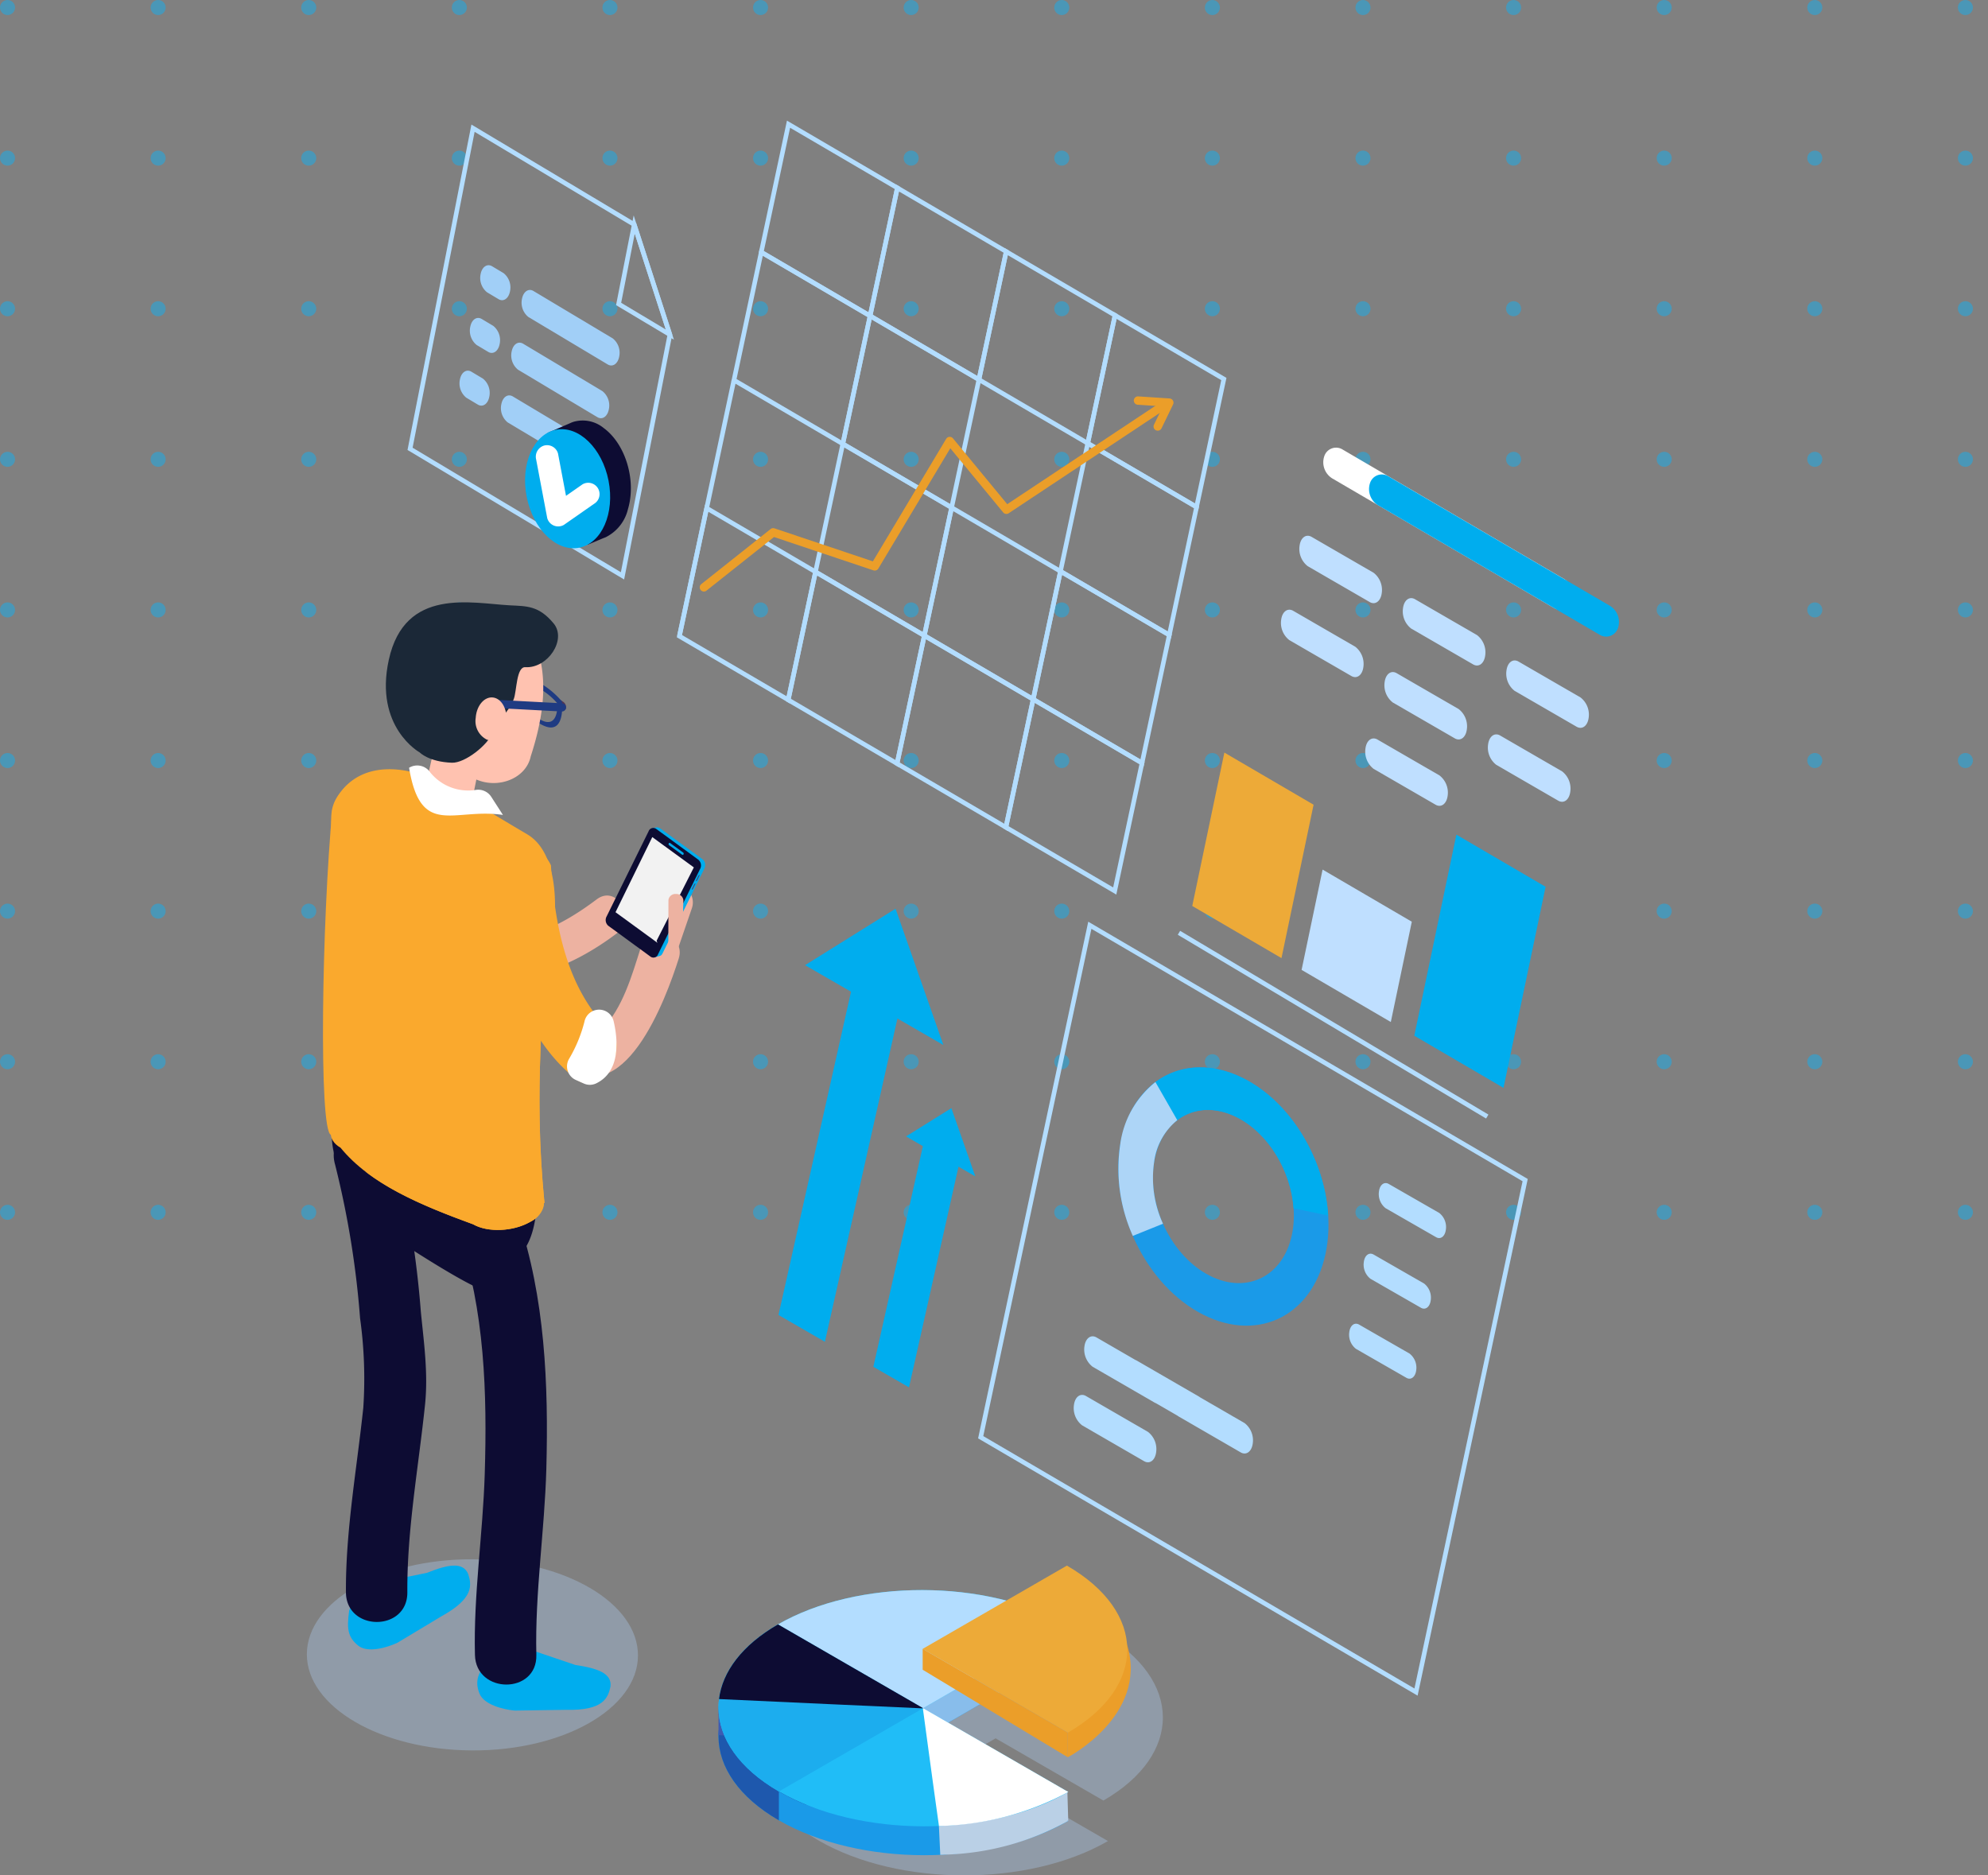 <?xml version="1.0" encoding="utf-8"?>
<svg height="249.056" viewBox="0 0 264 249.056" width="264" xmlns="http://www.w3.org/2000/svg" xmlns:xlink="http://www.w3.org/1999/xlink"><rect x="0" y="0" width="264" height="249.056" fill="#808080" stroke="none"/><clipPath id="a"><path d="m0 0h264v171.648h-264z"/></clipPath><linearGradient id="b" gradientUnits="objectBoundingBox" x1="-4.8" x2="-3.705" y1="-.067" y2="-.067"><stop offset="0" stop-color="#ddecf8"/><stop offset=".884" stop-color="#a1cff7"/></linearGradient><linearGradient id="c" x1="-1.421" x2="-.307" xlink:href="#b" y1=".273" y2=".273"/><linearGradient id="d" x1="-4.437" x2="-3.342" xlink:href="#b" y1=".044" y2=".044"/><linearGradient id="e" x1="-1.31" x2="-.196" xlink:href="#b" y1=".325" y2=".325"/><linearGradient id="f" x1="-4.075" x2="-2.979" xlink:href="#b" y1=".154" y2=".154"/><linearGradient id="g" x1="-1.199" x2="-.085" xlink:href="#b" y1=".376" y2=".376"/><g clip-path="url(#a)" fill="#14adee" opacity=".5"><circle cx="1" cy="1" r="1"/><circle cx="1" cy="1" r="1" transform="translate(20)"/><circle cx="1" cy="1" r="1" transform="translate(40)"/><circle cx="1" cy="1" r="1" transform="translate(60)"/><circle cx="1" cy="1" r="1" transform="translate(80)"/><circle cx="1" cy="1" r="1" transform="translate(100)"/><circle cx="1" cy="1" r="1" transform="translate(120)"/><circle cx="1" cy="1" r="1" transform="translate(140)"/><circle cx="1" cy="1" r="1" transform="translate(160)"/><circle cx="1" cy="1" r="1" transform="translate(180)"/><circle cx="1" cy="1" r="1" transform="translate(200)"/><circle cx="1" cy="1" r="1" transform="translate(220)"/><circle cx="1" cy="1" r="1" transform="translate(240)"/><circle cx="1" cy="1" r="1" transform="translate(260)"/><circle cx="1" cy="1" r="1" transform="translate(0 20)"/><circle cx="1" cy="1" r="1" transform="translate(20 20)"/><circle cx="1" cy="1" r="1" transform="translate(40 20)"/><circle cx="1" cy="1" r="1" transform="translate(60 20)"/><circle cx="1" cy="1" r="1" transform="translate(80 20)"/><circle cx="1" cy="1" r="1" transform="translate(100 20)"/><circle cx="1" cy="1" r="1" transform="translate(120 20)"/><circle cx="1" cy="1" r="1" transform="translate(140 20)"/><circle cx="1" cy="1" r="1" transform="translate(160 20)"/><circle cx="1" cy="1" r="1" transform="translate(180 20)"/><circle cx="1" cy="1" r="1" transform="translate(200 20)"/><circle cx="1" cy="1" r="1" transform="translate(220 20)"/><circle cx="1" cy="1" r="1" transform="translate(240 20)"/><circle cx="1" cy="1" r="1" transform="translate(260 20)"/><circle cx="1" cy="1" r="1" transform="translate(0 40)"/><circle cx="1" cy="1" r="1" transform="translate(20 40)"/><circle cx="1" cy="1" r="1" transform="translate(40 40)"/><circle cx="1" cy="1" r="1" transform="translate(60 40)"/><circle cx="1" cy="1" r="1" transform="translate(80 40)"/><circle cx="1" cy="1" r="1" transform="translate(100 40)"/><circle cx="1" cy="1" r="1" transform="translate(120 40)"/><circle cx="1" cy="1" r="1" transform="translate(140 40)"/><circle cx="1" cy="1" r="1" transform="translate(160 40)"/><circle cx="1" cy="1" r="1" transform="translate(180 40)"/><circle cx="1" cy="1" r="1" transform="translate(200 40)"/><circle cx="1" cy="1" r="1" transform="translate(220 40)"/><circle cx="1" cy="1" r="1" transform="translate(240 40)"/><circle cx="1" cy="1" r="1" transform="translate(260 40)"/><circle cx="1" cy="1" r="1" transform="translate(0 60)"/><circle cx="1" cy="1" r="1" transform="translate(20 60)"/><circle cx="1" cy="1" r="1" transform="translate(40 60)"/><circle cx="1" cy="1" r="1" transform="translate(60 60)"/><circle cx="1" cy="1" r="1" transform="translate(80 60)"/><circle cx="1" cy="1" r="1" transform="translate(100 60)"/><circle cx="1" cy="1" r="1" transform="translate(120 60)"/><circle cx="1" cy="1" r="1" transform="translate(140 60)"/><circle cx="1" cy="1" r="1" transform="translate(160 60)"/><circle cx="1" cy="1" r="1" transform="translate(180 60)"/><circle cx="1" cy="1" r="1" transform="translate(200 60)"/><circle cx="1" cy="1" r="1" transform="translate(220 60)"/><circle cx="1" cy="1" r="1" transform="translate(240 60)"/><circle cx="1" cy="1" r="1" transform="translate(260 60)"/><circle cx="1" cy="1" r="1" transform="translate(0 80)"/><circle cx="1" cy="1" r="1" transform="translate(20 80)"/><circle cx="1" cy="1" r="1" transform="translate(40 80)"/><circle cx="1" cy="1" r="1" transform="translate(60 80)"/><circle cx="1" cy="1" r="1" transform="translate(80 80)"/><circle cx="1" cy="1" r="1" transform="translate(100 80)"/><circle cx="1" cy="1" r="1" transform="translate(120 80)"/><circle cx="1" cy="1" r="1" transform="translate(140 80)"/><circle cx="1" cy="1" r="1" transform="translate(160 80)"/><circle cx="1" cy="1" r="1" transform="translate(180 80)"/><circle cx="1" cy="1" r="1" transform="translate(200 80)"/><circle cx="1" cy="1" r="1" transform="translate(220 80)"/><circle cx="1" cy="1" r="1" transform="translate(240 80)"/><circle cx="1" cy="1" r="1" transform="translate(260 80)"/><circle cx="1" cy="1" r="1" transform="translate(0 100)"/><circle cx="1" cy="1" r="1" transform="translate(20 100)"/><circle cx="1" cy="1" r="1" transform="translate(40 100)"/><circle cx="1" cy="1" r="1" transform="translate(60 100)"/><circle cx="1" cy="1" r="1" transform="translate(80 100)"/><circle cx="1" cy="1" r="1" transform="translate(100 100)"/><circle cx="1" cy="1" r="1" transform="translate(120 100)"/><circle cx="1" cy="1" r="1" transform="translate(140 100)"/><circle cx="1" cy="1" r="1" transform="translate(160 100)"/><circle cx="1" cy="1" r="1" transform="translate(180 100)"/><circle cx="1" cy="1" r="1" transform="translate(200 100)"/><circle cx="1" cy="1" r="1" transform="translate(220 100)"/><circle cx="1" cy="1" r="1" transform="translate(240 100)"/><circle cx="1" cy="1" r="1" transform="translate(260 100)"/><circle cx="1" cy="1" r="1" transform="translate(0 120)"/><circle cx="1" cy="1" r="1" transform="translate(20 120)"/><circle cx="1" cy="1" r="1" transform="translate(40 120)"/><circle cx="1" cy="1" r="1" transform="translate(60 120)"/><circle cx="1" cy="1" r="1" transform="translate(80 120)"/><circle cx="1" cy="1" r="1" transform="translate(100 120)"/><circle cx="1" cy="1" r="1" transform="translate(120 120)"/><circle cx="1" cy="1" r="1" transform="translate(140 120)"/><circle cx="1" cy="1" r="1" transform="translate(160 120)"/><circle cx="1" cy="1" r="1" transform="translate(180 120)"/><circle cx="1" cy="1" r="1" transform="translate(200 120)"/><circle cx="1" cy="1" r="1" transform="translate(220 120)"/><circle cx="1" cy="1" r="1" transform="translate(240 120)"/><circle cx="1" cy="1" r="1" transform="translate(260 120)"/><circle cx="1" cy="1" r="1" transform="translate(0 140)"/><circle cx="1" cy="1" r="1" transform="translate(20 140)"/><circle cx="1" cy="1" r="1" transform="translate(40 140)"/><circle cx="1" cy="1" r="1" transform="translate(60 140)"/><circle cx="1" cy="1" r="1" transform="translate(80 140)"/><circle cx="1" cy="1" r="1" transform="translate(100 140)"/><circle cx="1" cy="1" r="1" transform="translate(120 140)"/><circle cx="1" cy="1" r="1" transform="translate(140 140)"/><circle cx="1" cy="1" r="1" transform="translate(160 140)"/><circle cx="1" cy="1" r="1" transform="translate(180 140)"/><circle cx="1" cy="1" r="1" transform="translate(200 140)"/><circle cx="1" cy="1" r="1" transform="translate(220 140)"/><circle cx="1" cy="1" r="1" transform="translate(240 140)"/><circle cx="1" cy="1" r="1" transform="translate(260 140)"/><circle cx="1" cy="1" r="1" transform="translate(0 160)"/><circle cx="1" cy="1" r="1" transform="translate(20 160)"/><circle cx="1" cy="1" r="1" transform="translate(40 160)"/><circle cx="1" cy="1" r="1" transform="translate(60 160)"/><circle cx="1" cy="1" r="1" transform="translate(80 160)"/><circle cx="1" cy="1" r="1" transform="translate(100 160)"/><circle cx="1" cy="1" r="1" transform="translate(120 160)"/><circle cx="1" cy="1" r="1" transform="translate(140 160)"/><circle cx="1" cy="1" r="1" transform="translate(160 160)"/><circle cx="1" cy="1" r="1" transform="translate(180 160)"/><circle cx="1" cy="1" r="1" transform="translate(200 160)"/><circle cx="1" cy="1" r="1" transform="translate(220 160)"/><circle cx="1" cy="1" r="1" transform="translate(240 160)"/><circle cx="1" cy="1" r="1" transform="translate(260 160)"/></g><g fill="#00adee"><path d="m957.9 539.382-6.164-3.559 11.064-49.323 6.164 3.559z" transform="translate(-848.355 -361.189)"/><path d="m997.138 603.613-4.732-2.732 6.751-30.091 4.732 2.732z" transform="translate(-876.426 -419.366)"/><path d="m963.121 479.049 12.02-7.5 6.352 18.106z" transform="translate(-856.214 -350.87)"/><path d="m1006.415 560.793 6.02-3.756 3.181 9.068z" transform="translate(-886.096 -409.875)"/></g><ellipse cx="12.693" cy="21.986" fill="#a8c4e5" opacity=".4" rx="12.693" ry="21.986" transform="matrix(.005 -1 1 .005 40.686 232.351)"/><path d="m835.64 789.121-8.805-2.979-2.65 2.115c-1.394 1.811-1.987 2.86-1.29 4.65.586 1.5 3.2 2.132 4.683 2.267l6.826-.1c4.95.117 5.558-1.577 5.889-3.075.224-1.761-1.7-2.442-4.653-2.878z" fill="#00adee" transform="translate(-759.225 -568.006)"/><path d="m777.695 754.112-9.108 1.857-1.226 3.161c-.293 2.266-.278 3.472 1.226 4.667 1.264 1.005 3.841.23 5.188-.4l5.85-3.518c4.337-2.39 4.009-4.16 3.541-5.621-.695-1.635-2.7-1.258-5.471-.146z" fill="#00adee" transform="translate(-720.995 -545.237)"/><path d="m823.033 361.618-.107.954s-.3 2.879-2.9.979-1.973-5.454-1.973-5.454 2.181.068 4.98 3.521z" fill="#fff" opacity=".46" transform="translate(-756.043 -272.562)"/><path d="m818.9 361.738c3.386 2.457 3.755-.9 3.755-.9l.028.019.061-1.152c-3.569-4.131-6.2-4.352-6.2-4.352a6.235 6.235 0 0 0 2.356 6.385zm-1.818-5.38s2.1.2 4.833 3.4l-.1.826s-.274 2.493-2.793.664a5.169 5.169 0 0 1 -1.944-4.89z" fill="#513554" transform="translate(-754.94 -270.669)"/><path d="m836.185 370.047-2.034-1.322.066-1.253 2.034 1.322z" fill="#513554" transform="translate(-767.197 -279.033)"/><path d="m815.444 355.682-.36-.234a.879.879 0 0 1 -.33-.721c.014-.27.185-.386.382-.258l.36.234a.88.88 0 0 1 .33.721c-.015.27-.186.385-.382.258z" fill="#513554" transform="translate(-753.808 -270.022)"/><path d="m857.9 383.286-.36-.234a.88.88 0 0 1 -.33-.721c.014-.27.185-.386.382-.258l.36.234a.881.881 0 0 1 .33.721c-.016.272-.182.386-.382.258z" fill="#513554" transform="translate(-783.111 -289.076)"/><path d="m844.9 374.386a11.311 11.311 0 0 0 -6.231-3.729l-.061 1.151.028.018a6.826 6.826 0 0 0 3.413 5.559c3.412 1.963 2.851-2.999 2.851-2.999zm-2.918 2.386a5.074 5.074 0 0 1 -2.539-4.132l-.006-.893a8.8 8.8 0 0 1 4.859 2.9s.226 3.585-2.313 2.125z" fill="#1f3b82" transform="translate(-770.274 -281.232)"/><path d="m842.489 377.194c-.075-.122-.082-.265-.017-.318l.759-.621c.065-.053.178 0 .253.125.075.122.082.265.017.318l-.759.621c-.065.053-.178-.003-.253-.125z" fill="#2c4482" transform="translate(-772.91 -285.082)"/><path d="m819.09 361.435c-.075-.122-.082-.265-.017-.318l.76-.621c.065-.053.178 0 .253.125.075.122.082.265.017.318l-.759.621c-.066.053-.18-.003-.254-.125z" fill="#fcfeff" transform="translate(-756.759 -274.205)"/><path d="m799.927 400.705 2.063-9.194 5.608 3.774-1.689 8.37c-.165 1.36-6.388.173-5.982-2.95z" fill="#ffc2b0" transform="translate(-743.561 -295.626)"/><path d="m802.255 344.518s-4.98-4.7-6.442 4.7a16.6 16.6 0 0 0 7.1 16.167c3.106 2.091 7.5.664 8.171-2.568 1.508-4.636 2.184-9.079 1.2-13.139.809-3.9-2.1-2.9-6.74-3.856z" fill="#ffc2b0" transform="translate(-740.603 -262.378)"/><path d="m787.926 360.143s-6.074-3.349-4.109-12.306c2.126-9.692 11-7.5 16.081-7.233 2.248.119 3.836.03 5.8 2.393 1.789 2.149-.761 6-3.76 5.822-1.19-.07-1.125 3.173-1.524 4.222-.71 1.866-2.052 2.629-2.776 4.433-.685 1.707-3.709 4.09-5.434 4.032-3.072-.106-4.278-1.363-4.278-1.363z" fill="#1b2837" transform="translate(-732.185 -260.214)"/><path d="m838.916 383.578-8.417-.446a.547.547 0 0 1 -.515-.573.547.547 0 0 1 .573-.515l8.416.446a.546.546 0 0 1 .515.573.546.546 0 0 1 -.572.515z" fill="#1f3b82" transform="translate(-764.32 -289.09)"/><path d="m826 383.937c-.1 1.568-1.09 2.782-2.213 2.712a1.487 1.487 0 0 1 -.357-.067 2.749 2.749 0 0 1 -1.5-2.9c.1-1.568 1.089-2.782 2.213-2.711s1.957 1.398 1.857 2.966z" fill="#ffc2b0" transform="translate(-758.756 -288.348)"/><path d="m895.46 471.082a2.377 2.377 0 0 1 -1.471-3.012l1.819-5.295a2.377 2.377 0 0 1 3.012-1.471 2.377 2.377 0 0 1 1.471 3.012l-1.819 5.295a2.377 2.377 0 0 1 -3.012 1.471z" fill="#edb2a1" transform="translate(-808.409 -343.71)"/><path d="m774.79 453.419a22.211 22.211 0 0 0 12.056 11.228c7.424 2.637 15.1-.582 21.049-5.066 2.664-2.008.051-6.566-2.648-4.531-4.814 3.629-10.909 6.814-17.006 4.537-4.076-1.522-7.019-5.023-8.92-8.817-1.513-3.019-6.041-.365-4.531 2.649z" fill="#edb2a1" transform="translate(-726.014 -335.608)"/><path d="m814.039 599.629c3.488 10.249 3.814 21.259 3.483 31.985-.247 7.977-1.5 16.022-1.3 24 .128 5.239 8.284 5.259 8.155 0-.2-8.216 1.1-16.5 1.326-24.716.3-11.162-.169-22.781-3.795-33.438-1.681-4.941-9.561-2.82-7.864 2.168z" fill="#0d0c33" transform="translate(-753.151 -435.837)"/><path d="m761.248 569.8a121.075 121.075 0 0 1 3.334 20.48 58.031 58.031 0 0 1 .427 11.867c-.855 8.1-2.358 16.353-2.306 24.513.033 5.246 8.188 5.257 8.155 0-.053-8.293 1.491-16.673 2.348-24.906.43-4.139-.142-8.182-.552-12.321a130.817 130.817 0 0 0 -3.543-21.8c-1.388-5.054-9.258-2.909-7.864 2.168z" fill="#0d0c33" transform="translate(-716.764 -415.198)"/><path d="m767.359 570.146c.753.844-2.483-3.262-1.514-2.676 2.017 1.219 13.338 8.911 15.695 8.95 2.846.047 1.187-2.7 3.305-4.6 2.01-1.8 2.483-4.734 2.679-7.427a4.668 4.668 0 0 0 -.206-2.206 4.746 4.746 0 0 0 -1.628-1.75c-5.029-3.807-14.923-13.229-21.95-10.216-8.119 3.479.016 15.885 3.619 19.925z" fill="#0d0c33" transform="translate(-716.193 -404.762)"/><path d="m761.267 414.722c-1.489 1.92-1.313 3.107-1.241 5.728a5.856 5.856 0 0 0 4.275 5.473l25.211 7.07s1.449-9.7-3.524-12.618c-2.679-1.573-6.834-4.089-10.1-6.076-4.793-2.918-11.181-4.012-14.621.423z" fill="#faa92d" transform="translate(-716.002 -309.593)"/><path d="m757.517 471.669c-1.606-.62-1.221-28.2.221-43.44l28.379 13.5c-.143 12.969-1.781 23.2-.228 39.007z" fill="#faa92d" transform="translate(-713.582 -320.969)"/><path d="m778.724 572.1c-7.011-2.557-13.69-5.357-17.614-10.17-1.927-1.113-1.683-3.074.542-4.359s5.623-1.426 7.55-.313l17.615 10.169c1.927 1.113 1.683 3.074-.542 4.359-2.227 1.283-5.624 1.424-7.551.314z" fill="#faa92d" transform="translate(-715.885 -409.507)"/><path d="m798.788 466.857-4.677-2.225c-.191 12.642-1.741 22.8-.215 38.317l-.078-.025a3.049 3.049 0 0 1 -1.84 2.533c-2.225 1.285-5.623 1.426-7.55.313a80.95 80.95 0 0 1 -9.6-4.049c3.872 2.966 8.97 5.035 14.261 6.965 1.927 1.113 5.325.972 7.55-.313a3.05 3.05 0 0 0 1.841-2.533l.077.025c-1.55-15.805.088-26.039.231-39.008z" fill="#faa92d" transform="translate(-726.254 -346.095)"/><path d="m805.846 416.707c-6.511-.98-10.908 3.114-12.463-6.263a2.081 2.081 0 0 1 2.811.616 6.488 6.488 0 0 0 6.119 2.313 2.062 2.062 0 0 1 1.986.932z" fill="#fff" transform="translate(-739.058 -308.481)"/><path d="m832.969 455.1c.308 4.207.294 8.62 1.757 12.63 1.365 3.742 3.1 8.54 6.2 11.21 8.2 7.073 13.9-8.57 15.581-13.863 1.026-3.225-4.039-4.606-5.06-1.395-1.132 3.557-2.394 8.04-5.126 10.769-1.3 1.3-1.706 1.132-2.872-.53-4.04-5.761-4.733-12.064-5.228-18.822-.245-3.348-5.495-3.375-5.247 0z" fill="#edb2a1" transform="translate(-766.375 -337.774)"/><path d="m828.061 449.722c1.587 13.419 5.818 21.954 11.68 26.294 3.082 1.707 5.966-3.158 4.787-6.095-5.837-5.19-7.886-13.283-8.441-22.523a4.229 4.229 0 0 0 -5.016-2.345 3.954 3.954 0 0 0 -3.01 4.669z" fill="#faa92d" transform="translate(-762.923 -332.481)"/><path d="m867.267 516.317c.492 2.065 1.126 6.637-2.328 8.293a1.948 1.948 0 0 1 -1.633.007l-1.056-.472a1.97 1.97 0 0 1 -.906-2.78 18.7 18.7 0 0 0 2.057-4.977 1.983 1.983 0 0 1 2.613-1.46l.017.006a1.961 1.961 0 0 1 1.236 1.383z" fill="#fff" transform="translate(-785.785 -380.726)"/><path d="m885.386 453.964-5.686-4.241a1.01 1.01 0 0 1 -.228-1.23l5.573-11.307a.668.668 0 0 1 1-.335l5.656 4.125a1.011 1.011 0 0 1 .228 1.23l-5.549 11.254c-.14.284-.284.32-.572.39z" fill="#00adee" transform="translate(-798.401 -326.838)"/><path d="m886.278 442.53s-6.782 6.4-6.569 5.963l5.577-11.7.534-.054a.591.591 0 0 1 .461.109l5.656 4.125a.856.856 0 0 1 .318.53z" fill="#00adee" transform="translate(-798.638 -326.839)"/><path d="m883.647 454.009-5.638-4.122a1 1 0 0 1 -.21-1.227l5.573-11.307a.659.659 0 0 1 .99-.336l5.638 4.121a1 1 0 0 1 .206 1.226l-5.573 11.307a.652.652 0 0 1 -.986.338z" fill="#0d0c33" transform="translate(-797.243 -326.952)"/><path d="m916.656 457.182-.318.646c-.022.045 0 .071.058.057l-.008-.007a.2.2 0 0 0 .116-.109l.318-.646c.022-.045.019-.068-.036-.055v.006a.214.214 0 0 0 -.13.108z" fill="#45446c" transform="translate(-823.918 -340.872)"/><path d="m914.857 460.831-.318.646c-.022.045 0 .071.058.058l-.008-.007a.194.194 0 0 0 .116-.109l.318-.646c.022-.045.019-.068-.036-.055v.005a.214.214 0 0 0 -.13.108z" fill="#45446c" transform="translate(-822.676 -343.391)"/><path d="m887.424 454.871-5.552-4.05 4.883-9.975 5.519 4.025-4.932 9.712c-.042.085.158.343.082.288z" fill="#f2f2f2" transform="translate(-800.134 -329.678)"/><path d="m906.426 444.9-1.744-1.272a.184.184 0 0 1 -.042-.223.121.121 0 0 1 .181-.061l1.744 1.272a.184.184 0 0 1 .041.223.121.121 0 0 1 -.18.061z" fill="#00adee" transform="translate(-815.836 -331.389)"/><path d="m904.991 471.98.678-1.414c-.546-.015-1.181 2.215-1.168 1.764l.02-6.3a.922.922 0 0 1 1.014-.794.921.921 0 0 1 .969.848l-.087 3.112c-.011.449-.881 2.799-1.426 2.784z" fill="#edb2a1" transform="translate(-815.753 -346.51)"/><path d="m0 0h.608v47.661h-.608z" fill="#b3ddff" transform="matrix(.512 -.859 .859 .512 156.407 124.14)"/><path d="m1140.957 431.914-11.848-6.924 4.264-20.371 11.848 6.924z" fill="#edaa38" transform="translate(-970.781 -304.674)"/><path d="m1187.829 475.015-11.848-6.923 2.788-13.32 11.848 6.924z" fill="#bfdfff" transform="translate(-1003.133 -339.289)"/><path d="m1236.138 473.421-11.848-6.923 5.59-26.706 11.848 6.924z" fill="#00adee" transform="translate(-1036.477 -328.949)"/><g fill="#b3ddff"><path d="m958.243 160.1-15.006-8.785 3.757-17.625 15.006 8.781zm-14.319-9.088 13.9 8.137 3.489-16.372-13.9-8.137z" transform="translate(-842.489 -117.671)"/><path d="m1004.9 187.409-15.005-8.785 3.754-17.624 15.006 8.785zm-14.319-9.088 13.9 8.137 3.49-16.371-13.9-8.137z" transform="translate(-874.691 -136.523)"/><path d="m1051.551 214.722-15.005-8.785 3.757-17.625 15.006 8.785zm-14.319-9.088 13.9 8.137 3.49-16.372-13.9-8.137z" transform="translate(-906.892 -155.375)"/><path d="m1098.2 242.035-15-8.785 3.757-17.625 15.006 8.785zm-14.319-9.088 13.9 8.137 3.49-16.371-13.9-8.137z" transform="translate(-939.093 -174.227)"/><path d="m946.547 214.967-15.006-8.785 3.757-17.625 15.006 8.785zm-14.319-9.088 13.9 8.137 3.49-16.371-13.9-8.137z" transform="translate(-834.417 -155.544)"/><path d="m993.2 242.28-15-8.785 3.757-17.625 15.006 8.785zm-14.319-9.088 13.9 8.137 3.489-16.372-13.9-8.137z" transform="translate(-866.618 -174.396)"/><path d="m1086.51 296.906-15.005-8.785 3.757-17.625 15.005 8.785zm-14.319-9.088 13.9 8.137 3.49-16.371-13.9-8.137z" transform="translate(-931.021 -212.099)"/><path d="m0 0h17.38v.608h-17.38z" transform="matrix(.208 -.978 .978 .208 93.547 67.422)"/><path d="m981.5 297.151-15-8.785 3.757-17.625 15.006 8.785zm-14.319-9.088 13.9 8.137 3.49-16.372-13.9-8.137z" transform="translate(-858.545 -212.268)"/><path d="m1028.159 324.464-15.006-8.785 3.757-17.625 15.006 8.785zm-14.319-9.088 13.9 8.137 3.49-16.371-13.9-8.142z" transform="translate(-890.746 -231.12)"/><path d="m1074.814 351.777-15.006-8.785 3.757-17.625 15.005 8.785zm-14.319-9.088 13.9 8.137 3.489-16.371-13.9-8.137z" transform="translate(-922.948 -249.972)"/><path d="m0 0h17.38v.608h-17.38z" transform="matrix(.208 -.978 .978 .208 89.924 84.42)"/><path d="m923.155 324.709-15.006-8.785 3.757-17.625 15.006 8.785zm-14.319-9.088 13.9 8.137 3.49-16.372-13.9-8.137z" transform="translate(-818.271 -231.289)"/><path d="m969.809 352.022-15.009-8.785 3.757-17.625 15.006 8.785zm-14.319-9.088 13.9 8.137 3.489-16.372-13.9-8.137z" transform="translate(-850.472 -250.141)"/><path d="m1016.463 379.335-15.006-8.785 3.757-17.625 15.006 8.785zm-14.319-9.088 13.9 8.137 3.49-16.371-13.9-8.137z" transform="translate(-882.674 -268.993)"/><path d="m1063.117 406.648-15.006-8.785 3.757-17.625 15.006 8.785zm-14.317-9.088 13.9 8.137 3.49-16.371-13.9-8.137z" transform="translate(-914.875 -287.845)"/><path d="m1095.67 579.887-58.364-34.168.046-.215 14.581-68.4 58.364 34.168-.046.215zm-57.677-34.471 57.258 33.521 14.359-67.366-57.258-33.521z" transform="translate(-907.417 -354.7)"/></g><path d="m918.54 279.125a.556.556 0 0 1 -.346-.991l9.2-7.307a.553.553 0 0 1 .522-.091l13.058 4.382 9.731-16.267a.556.556 0 0 1 .905-.068l7.205 8.74 20.549-13.643a.556.556 0 0 1 .615.926l-20.966 13.92a.556.556 0 0 1 -.736-.109l-7.022-8.518-9.555 15.973a.555.555 0 0 1 -.653.241l-13.2-4.428-8.962 7.115a.554.554 0 0 1 -.345.125z" fill="#eb9e29" transform="translate(-825.059 -200.567)"/><path d="m1184.37 320.47-8.23-4.763a2.894 2.894 0 0 1 -1.08-2.719c.142-1.069.861-1.6 1.6-1.17l8.23 4.763a2.894 2.894 0 0 1 1.08 2.719c-.145 1.069-.864 1.6-1.6 1.17z" fill="#bfdfff" transform="translate(-1002.48 -240.518)"/><path d="m1176.492 352.17-8.23-4.762a2.894 2.894 0 0 1 -1.08-2.72c.142-1.069.861-1.6 1.6-1.17l8.23 4.763a2.894 2.894 0 0 1 1.08 2.719c-.145 1.069-.863 1.6-1.6 1.17z" fill="#bfdfff" transform="translate(-997.043 -262.398)"/><path d="m1228.718 347.2-8.23-4.762a2.893 2.893 0 0 1 -1.08-2.719c.142-1.07.861-1.6 1.6-1.17l8.23 4.762a2.894 2.894 0 0 1 1.08 2.719c-.145 1.07-.864 1.593-1.6 1.17z" fill="#bfdfff" transform="translate(-1033.09 -258.966)"/><path d="m1104.116 666.387-5.923-3.427a1.462 1.462 0 0 0 -.157-.107l-8.23-4.762a1.149 1.149 0 0 0 -.182-.084l-5.174-2.995c-.736-.426-1.455.1-1.6 1.17a2.894 2.894 0 0 0 1.08 2.719l8.23 4.762a1.212 1.212 0 0 0 .182.084l2.867 1.659a1.445 1.445 0 0 0 .157.107l8.23 4.763c.736.426 1.455-.1 1.6-1.17a2.894 2.894 0 0 0 -1.08-2.719z" fill="#b3ddff" transform="translate(-938.837 -477.396)"/><path d="m1220.84 378.9-8.23-4.762a2.894 2.894 0 0 1 -1.08-2.719c.142-1.07.861-1.6 1.6-1.17l8.23 4.762a2.9 2.9 0 0 1 1.08 2.719c-.14 1.07-.864 1.593-1.6 1.17z" fill="#bfdfff" transform="translate(-1027.652 -280.846)"/><path d="m1212.613 407.358-8.23-4.762a2.894 2.894 0 0 1 -1.08-2.719c.142-1.07.861-1.6 1.6-1.17l8.23 4.762a2.894 2.894 0 0 1 1.08 2.719c-.145 1.07-.864 1.596-1.6 1.17z" fill="#bfdfff" transform="translate(-1021.973 -300.49)"/><path d="m1273.066 373.925-8.23-4.763a2.893 2.893 0 0 1 -1.08-2.719c.142-1.07.861-1.6 1.6-1.17l8.23 4.763a2.893 2.893 0 0 1 1.08 2.719c-.145 1.069-.866 1.596-1.6 1.17z" fill="#bfdfff" transform="translate(-1063.699 -277.414)"/><path d="m1265.188 405.625-8.23-4.763a2.893 2.893 0 0 1 -1.08-2.719c.142-1.069.861-1.6 1.6-1.17l8.23 4.763a2.893 2.893 0 0 1 1.08 2.719c-.145 1.069-.864 1.596-1.6 1.17z" fill="#bfdfff" transform="translate(-1058.262 -299.294)"/><path d="m1087.654 688.779-8.23-4.762a2.893 2.893 0 0 1 -1.08-2.719c.142-1.07.861-1.6 1.6-1.17l8.23 4.762a2.893 2.893 0 0 1 1.08 2.719c-.145 1.07-.863 1.596-1.6 1.17z" fill="#b3ddff" transform="translate(-935.725 -494.731)"/><path d="m1217.277 291.368-29.429-17.2a1.647 1.647 0 0 0 -2.455.885 2.518 2.518 0 0 0 1.046 2.931l29.428 17.2a1.648 1.648 0 0 0 2.455-.885 2.518 2.518 0 0 0 -1.045-2.931z" fill="#fff" transform="translate(-1009.535 -214.459)"/><path d="m1236.891 302.856-29.429-17.2a1.647 1.647 0 0 0 -2.455.885 2.518 2.518 0 0 0 1.046 2.931l29.429 17.2a1.648 1.648 0 0 0 2.455-.885 2.518 2.518 0 0 0 -1.046-2.931z" fill="#00adee" transform="translate(-1023.073 -222.388)"/><path d="m821.464 195.8-28.764-17.2.041-.21 8.446-43.006 21.877 13.077.035.109 4.759 14.693-.015.077zm-28.089-17.5 27.659 16.534 6.192-31.531-4.676-14.435-20.938-12.516z" fill="#b3ddff" transform="translate(-738.583 -118.842)"/><path d="m889.79 190.847-7.685-4.594 2.339-11.912zm-7.006-4.9 5.928 3.543-4.124-12.731z" fill="#b3ddff" transform="translate(-800.295 -145.732)"/><path d="m826.325 200.2-1.528-.913a2.44 2.44 0 0 1 -.843-2.433c.186-.949.871-1.408 1.521-1.02l1.528.913a2.44 2.44 0 0 1 .844 2.433c-.188.952-.872 1.411-1.522 1.02z" fill="url(#b)" transform="translate(-760.125 -160.473)"/><path d="m853.071 216.19-10.534-6.3a2.44 2.44 0 0 1 -.844-2.433c.186-.949.871-1.408 1.521-1.019l10.535 6.3a2.441 2.441 0 0 1 .844 2.433c-.187.949-.872 1.408-1.522 1.019z" fill="url(#c)" transform="translate(-772.37 -167.792)"/><path d="m821.887 222.8-1.528-.913a2.441 2.441 0 0 1 -.843-2.433c.187-.949.871-1.408 1.521-1.02l1.528.913a2.44 2.44 0 0 1 .844 2.433c-.188.952-.872 1.411-1.522 1.02z" fill="url(#d)" transform="translate(-757.062 -176.072)"/><path d="m848.633 238.79-10.534-6.3a2.44 2.44 0 0 1 -.844-2.433c.187-.949.871-1.408 1.521-1.02l10.534 6.3a2.44 2.44 0 0 1 .844 2.433c-.186.95-.87 1.409-1.521 1.02z" fill="url(#e)" transform="translate(-769.306 -183.391)"/><path d="m817.449 245.4-1.528-.913a2.441 2.441 0 0 1 -.843-2.433c.187-.949.871-1.408 1.521-1.019l1.528.913a2.441 2.441 0 0 1 .843 2.433c-.186.951-.87 1.41-1.521 1.019z" fill="url(#f)" transform="translate(-753.999 -191.671)"/><path d="m844.2 261.39-10.535-6.3a2.441 2.441 0 0 1 -.843-2.433c.187-.949.871-1.408 1.521-1.02l10.535 6.3a2.441 2.441 0 0 1 .844 2.433c-.192.95-.877 1.409-1.522 1.02z" fill="url(#g)" transform="translate(-766.243 -198.99)"/><path d="m862.879 274.012c1.133-3.805-.3-8.626-3.211-10.767a4.394 4.394 0 0 0 -4-.838l-.016.006a3.987 3.987 0 0 0 -.5.2l-3.009 1.3 1.411-.016a6.824 6.824 0 0 0 -1.209 2.373c-1.133 3.805.305 8.626 3.213 10.767a5.254 5.254 0 0 0 1.811.882l.161.813 2.094-.876c.114-.038.226-.083.336-.131l.04-.025a5.594 5.594 0 0 0 2.879-3.688z" fill="#0d0c33" transform="translate(-779.49 -206.394)"/><ellipse cx="5.541" cy="7.984" fill="#00adee" rx="5.541" ry="7.984" transform="matrix(.981 -.193 .193 .981 68.4 58.141)"/><path d="m847.779 274.727 1.287 6.812.184.971a1.512 1.512 0 0 0 2.21.9l3.993-2.788a1.5 1.5 0 0 0 -1.519-2.6l-3.993 2.788 2.21.9-1.287-6.812-.183-.971a1.513 1.513 0 0 0 -1.851-1.051 1.544 1.544 0 0 0 -1.051 1.851z" fill="#fff" transform="translate(-776.579 -213.702)"/><path d="m1097.635 549.811c-1.47 8.67 3.473 18.788 11.04 22.6s14.894-.128 16.364-8.8-3.473-18.788-11.04-22.6-14.899.13-16.364 8.8zm22.89 11.527c-.986 5.814-5.9 8.455-10.973 5.9s-8.389-9.34-7.4-15.154 5.9-8.455 10.973-5.9 8.386 9.34 7.4 15.154z" fill="#1a9ae8" transform="translate(-948.878 -397.811)"/><path d="m1123.556 541.017c-4.631-2.332-9.17-1.758-12.333 1.023l3.254 4.776c2.118-1.814 5.13-2.175 8.2-.628 4.2 2.115 7.192 7.128 7.54 12.09l4.595.965c-.451-7.463-4.936-15.043-11.256-18.226z" fill="#00adee" transform="translate(-958.435 -397.815)"/><path d="m1099.313 566.29 4.007-1.616a14.625 14.625 0 0 1 -1.17-8.242 8.554 8.554 0 0 1 3.068-5.513l-2.9-5.061a12.707 12.707 0 0 0 -4.679 8.3 21.769 21.769 0 0 0 1.674 12.132z" fill="#add5f7" transform="translate(-948.879 -402.159)"/><path d="m1216.68 596.351-6.7-3.847a2.38 2.38 0 0 1 -.881-2.235c.115-.885.7-1.328 1.3-.984l6.7 3.847a2.381 2.381 0 0 1 .881 2.235c-.116.886-.7 1.333-1.3.984z" fill="#b3ddff" transform="translate(-1025.976 -432.052)"/><path d="m1210.193 626.614-6.7-3.847a2.379 2.379 0 0 1 -.881-2.235c.115-.885.7-1.328 1.3-.984l6.7 3.847a2.381 2.381 0 0 1 .881 2.235c-.116.885-.7 1.328-1.3.984z" fill="#b3ddff" transform="translate(-1021.499 -452.94)"/><path d="m1203.964 656.64-6.7-3.847a2.38 2.38 0 0 1 -.88-2.235c.115-.885.7-1.328 1.3-.983l6.7 3.847a2.38 2.38 0 0 1 .881 2.235c-.117.884-.701 1.327-1.301.983z" fill="#b3ddff" transform="translate(-1017.2 -473.664)"/><path d="m1107.231 256.472a.548.548 0 0 1 -.241-.056.556.556 0 0 1 -.258-.742l1.175-2.427-3.334-.219a.555.555 0 1 1 .073-1.108l4.157.273a.556.556 0 0 1 .464.8l-1.534 3.17a.555.555 0 0 1 -.502.309z" fill="#eb9e29" transform="translate(-953.487 -199.277)"/><path d="m988.895 804.438c10.578-6.107 10.524-16.04-.12-22.186l-5 2.885c-10.414-3.5-23.946-2.7-32.818 2.425-10.578 6.107-10.524 16.04.12 22.186s27.849 6.177 38.427.069l-19.273-11.127 4.352-2.513z" fill="#a8c4e5" opacity=".4" transform="translate(-842.367 -565.321)"/><path d="m972.467 802.836c-10.578 6.107-27.782 6.076-38.427-.069s-10.7-16.078-.12-22.186 27.783-6.076 38.427.07l-19.153 11.058z" fill="#1a9ae8" transform="translate(-830.606 -561.02)"/><path d="m1013.624 826.68.035-.02 19.273 11.128a35.692 35.692 0 0 1 -16.434 4.485l-.562.029-.181-3.827c-.745-3.83-1.823-9.503-2.131-11.795z" fill="#bad0e6" transform="translate(-891.071 -595.972)"/><path d="m1059.162 849.686.12 4-7.481-3.3z" fill="#bad0e6" transform="translate(-917.422 -611.865)"/><path d="m1075.756 796.938s10.656-5.539 7.9-14.837-7.9 11.571-7.9 11.571z" fill="#eb9e29" transform="translate(-933.955 -563.57)"/><path d="m934.04 812.927c-10.644-6.146-10.7-16.078-.12-22.186l19.274 11.127z" fill="#1e58ad" transform="translate(-830.606 -571.181)"/><path d="m989.945 780.651c-10.645-6.146-27.849-6.177-38.427-.07l19.273 11.128z" fill="#88bdeb" transform="translate(-848.205 -561.02)"/><path d="m953.159 801.889.034-.02-19.273-11.127c-2.626 1.516-6.564 4.743-7.9 7.1v3.771c8.78.412 20.892-.003 27.139.276z" fill="#3c5cb3" transform="translate(-830.606 -571.181)"/><path d="m972.467 790.457c-10.578 6.107-27.782 6.076-38.427-.07s-10.7-16.078-.12-22.186 27.783-6.076 38.427.07l-19.154 11.059z" fill="#20bdf7" transform="translate(-830.606 -552.476)"/><path d="m934.04 800.548c-10.644-6.145-10.7-16.078-.12-22.186l19.274 11.128z" fill="#1cadee" transform="translate(-830.606 -562.636)"/><path d="m989.945 768.272c-10.645-6.146-27.849-6.177-38.427-.07l19.273 11.128z" fill="#b3ddff" transform="translate(-848.205 -552.476)"/><path d="m1032.693 753.154c10.644 6.146 10.7 16.078.12 22.186l-19.273-11.128z" fill="#edaa38" transform="translate(-891.013 -545.237)"/><path d="m953.313 789.51.034-.02-19.273-11.128c-4.777 2.758-7.385 6.3-7.83 9.913 8.777.413 20.822.954 27.069 1.235z" fill="#0d0c33" transform="translate(-830.76 -562.636)"/><path d="m1013.623 814.3.034-.02 19.274 11.127a38.041 38.041 0 0 1 -17.17 4.52c-.714-5.063-1.653-12.018-2.138-15.627z" fill="#fff" transform="translate(-891.07 -587.429)"/><path d="m1013.54 788.85v2.771l19.273 11.622v-3.266z" fill="#eb9e29" transform="translate(-891.013 -569.875)"/><path d="m951.906 853.814v-3.835a28.412 28.412 0 0 0 4.73 2.189z" fill="#1a9ae8" transform="translate(-848.472 -612.067)"/></svg>